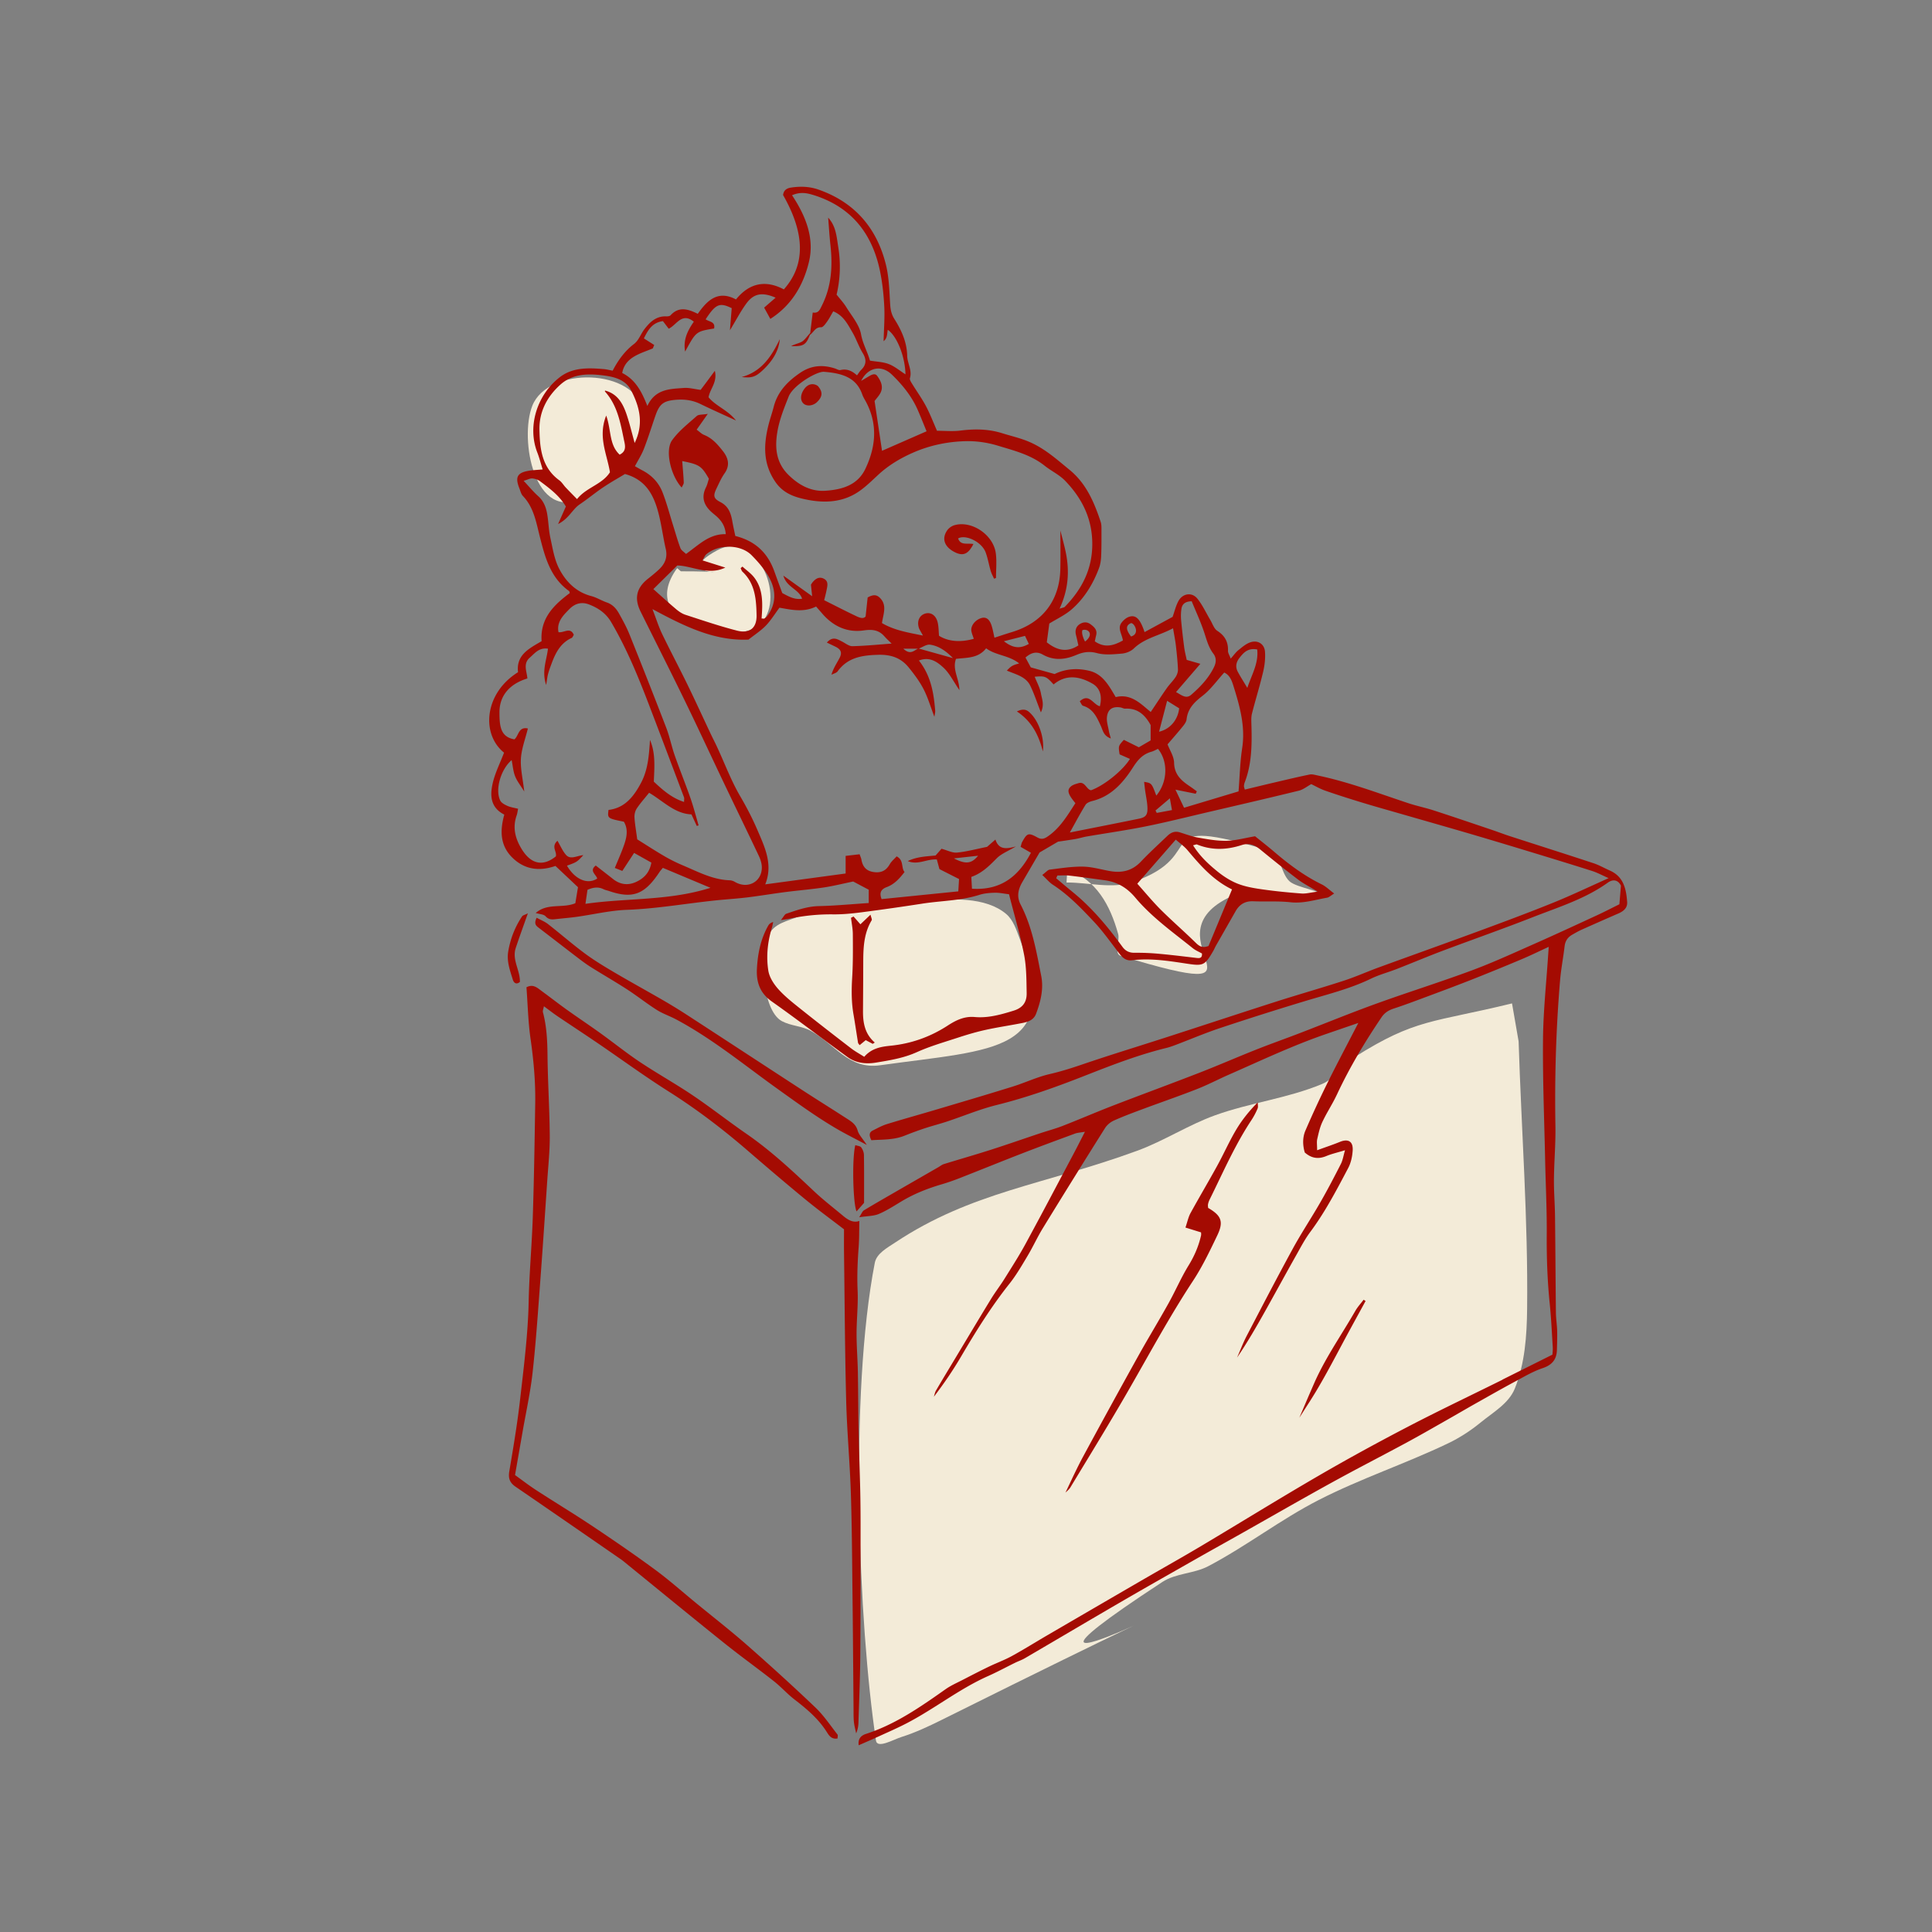 <svg xmlns="http://www.w3.org/2000/svg" viewBox="0 0 600 600"><rect x="0" y="0" width="600" height="600" fill="#808080" stroke="none"/><g fill="none" fill-rule="evenodd"><path fill="#F3EBD8" d="M249.717 283.884c-3.461 1.815-8.13 2.253-10.383 5.447-3.7 5.247-2.931 24.345 3.488 27.795 2.803 1.506 6.272 1.488 9.045 3.048 7.55 4.246 11.748 12.008 21.37 10.662 36.218-5.065 56.91-3.817 43.465-39.254-1.05-2.766-2-5.885-4.273-7.78-12.53-10.44-42.038.794-57.921-.385l-4.791.467zm-57.704-135.789c6.176-9.643 9.72-10.123 7.88-20.147-2.521-13.75-29.712-14.182-34.566-1.964-4.139 10.416.697 36.594 15.935 28.485m29.038 21.97c-13.247 18.193 19.395 24.653 26.194 17.044 7.63-8.54-1.675-29.141-13.744-22.586-16.576 9.004 13.26 6.484-11.303 6.53l-1.147-.987zm259.271 135.177c-24.742 6.04-29.863 4.652-48.905 16.686-3.69 2.332-6.063 6.665-10.093 8.345-10.651 4.442-22.375 5.802-33.23 9.722-8.33 3.008-15.864 7.963-24.18 11.008-28.983 10.614-51.403 12.714-75.194 28.521-2.469 1.641-5.727 3.375-6.293 6.285-7.931 40.757-5.07 111.961.361 148.358.393 2.633 5.373-.3 7.912-1.1 4.357-1.375 8.518-3.337 12.609-5.372 132.776-66.07-8.44 7.544 68.428-42.778 4.197-2.747 9.79-2.557 14.232-4.885 11.803-6.188 22.43-14.478 34.292-20.554 13.017-6.669 27.001-11.288 40.194-17.604 3.617-1.731 7.027-3.95 10.13-6.49 3.837-3.14 8.7-5.87 10.576-10.461 3.17-7.762 3.758-16.474 3.851-24.858.31-27.69-1.763-55.357-2.645-83.035l-2.045-11.788zm-138.355-37.545c6.868-.05 14.109 2.081 20.605-.149 25.034-8.594 3.258-21.234 42.306-9.787 3.665 1.074 3.523 6.961 6.33 9.55 2.283 2.104 11.393 3.213 8.398 4.028-8.86 2.41-19.328-2.972-27.52 1.174-25.452 12.882 18.54 33.593-33.254 17.972-2.2-.663-.215-4.63-.835-6.841-2.53-9.032-6.727-16.675-15.767-20.096"/><path fill="#A40B02" d="M245.651 58.258c2.881-.445 5.723-.356 8.475.6 11.292 3.926 18.192 11.95 21.012 23.383.714 2.893.945 5.915 1.12 8.935l.092 1.645c.03.548.062 1.095.096 1.64.106 1.672.367 3.098 1.284 4.553 2.208 3.504 3.921 7.209 4.008 11.51.014.703.168 1.39.353 2.076l.328 1.176c.32 1.18.555 2.379.167 3.668-.105.348.134.838.394 1.281l.256.42c.357.584.726 1.16 1.098 1.735l1.119 1.723c.741 1.15 1.465 2.31 2.107 3.515.71 1.332 1.322 2.716 1.931 4.145l.735 1.735c.249.586.502 1.178.767 1.777.43 0 .864.008 1.3.02l1.983.059c1.329.033 2.669.031 3.988-.133 4.394-.551 8.672-.525 12.941.81.492.155.985.301 1.479.444l2.22.633c1.724.497 3.443 1.031 5.132 1.789 3.25 1.458 6.007 3.508 8.676 5.677l.997.817 1.99 1.648.5.41c4.576 3.743 7.048 8.8 8.958 14.166l.341.979.331.984c.199.602.238 1.267.243 1.933l-.002.993c.007 2.604.022 5.21-.099 7.81-.057 1.23-.249 2.51-.677 3.656-1.813 4.842-4.473 9.228-8.337 12.655-1.198 1.062-2.582 1.914-3.98 2.72l-1.571.895c-.52.297-1.033.597-1.53.908l-.783 5.832c2.92 2.306 6.074 3.399 9.807.96l-.356-1.611-.181-.793-.195-.784c-.348-1.338-.07-2.566 1.027-3.332 1.054-.736 2.314-.925 3.494-.043l.282.214c1.017.792 1.836 1.675 1.45 3.187-.06.236-.114.473-.168.719l-.25 1.176c3.093 2.157 5.85 1.33 8.72-.265a6.817 6.817 0 00-.228-1.02l-.124-.396-.26-.779a17.412 17.412 0 01-.061-.191l-.113-.38c-.259-.948-.32-1.862.38-2.778.571-.751 1.406-1.49 2.274-1.79 1.834-.634 3.088.255 4.274 3.127l.197.497c.066.172.131.35.197.535l.196.572 8.71-4.732c.121-.34.234-.68.343-1.02l.322-1.014c.321-1.008.658-1.99 1.148-2.887 1.31-2.393 4.19-2.83 5.88-.737.939 1.162 1.698 2.469 2.43 3.798l.94 1.71c.212.38.426.755.647 1.126.138.23.266.476.391.728l.374.76c.377.755.785 1.467 1.396 1.863 2.357 1.529 3.425 3.452 3.328 6.212-.01.31.086.624.23.977l.16.367.179.4c.092.21.186.436.275.682.188-.211.363-.416.53-.615l.478-.573c.46-.553.88-1.037 1.372-1.435l.868-.703c.88-.702 1.803-1.37 2.815-1.724 2.316-.81 4.405.478 4.583 2.909.151 2.06-.095 4.219-.57 6.238a152.894 152.894 0 01-1.45 5.56l-1.029 3.693c-.34 1.232-.674 2.465-.99 3.703-.21.829-.221 1.72-.2 2.603l.053 1.977.023 1.224c.078 5.301-.187 10.559-2.149 15.624a3.732 3.732 0 00-.218 1.094c-.005.069.002.14.019.22l.044.18.145.521.045.178 5.911-1.426c.986-.236 1.973-.47 2.961-.701l4.494-1.052c2.248-.522 4.5-1.03 6.76-1.495.55-.114 1.155-.011 1.753.12l.508.114.25.055c6.43 1.344 12.657 3.35 18.856 5.453l3.983 1.36c1.77.605 3.54 1.208 5.315 1.796 2.594.859 5.293 1.403 7.893 2.247 3.618 1.174 7.224 2.38 10.828 3.594l7.206 2.433c1.887.637 3.746 1.359 5.64 1.973 8.637 2.799 17.292 5.54 25.914 8.384.88.29 1.73.673 2.573 1.078l1.262.614c.21.103.42.204.632.303l.637.29c3.409 1.505 4.61 4.243 5.106 7.338l.078.533.067.54.055.545.047.55c.008.09.015.183.021.275.13 1.815-1.09 2.807-2.598 3.497l-.183.082a1191.62 1191.62 0 00-11.283 4.978c-1.019.458-1.995 1.02-2.969 1.574-1.383.786-2.19 1.925-2.385 3.57-.107.898-.23 1.793-.36 2.688l-.398 2.683c-.265 1.788-.513 3.578-.664 5.377-1.26 15.022-1.695 30.073-1.436 45.152.042 2.432-.034 4.866-.135 7.301l-.16 3.653a164.925 164.925 0 00-.164 5.48 98.7 98.7 0 00.101 4.958l.14 3.306c.045 1.102.08 2.204.094 3.307.12 9.973.158 19.947.277 29.919.021 1.867.333 3.73.384 5.599.033 1.194.019 2.39-.01 3.586l-.064 2.392c-.077 2.88-1.41 4.566-4.161 5.564l-.27.095c-2.02.678-3.946 1.656-5.847 2.682l-1.896 1.03-.63.342c-2.5 1.341-4.98 2.72-7.454 4.109l-4.943 2.786c-2.927 1.649-5.82 3.355-8.744 5.01l-5.063 2.881a406.761 406.761 0 01-7.63 4.252 909.457 909.457 0 01-6.684 3.566l-6.697 3.54a676.08 676.08 0 00-10.003 5.385c-4.742 2.614-9.46 5.272-14.17 7.941l-9.42 5.345c-1.57.89-3.14 1.78-4.713 2.666-4.44 2.505-8.902 4.97-13.334 7.49l-9.477 5.39c-4.738 2.698-9.47 5.404-14.184 8.143-9.99 5.805-19.932 11.698-29.909 17.527-.96.562-2.038.92-3.042 1.413-2.39 1.172-4.743 2.433-7.152 3.564l-1.21.554c-4.65 2.067-8.954 4.725-13.228 7.433l-3.205 2.031c-2.853 1.799-5.727 3.56-8.716 5.123-1.701.888-3.44 1.704-5.188 2.502l-2.625 1.19-1.31.599c-.47.216-.942.428-1.418.64l-1.448.64-2.27.992c-.262.114-.526.23-.794.349-.293-2.106.815-3.021 2.156-3.492l.144-.048c7.216-2.34 13.558-6.203 19.717-10.409l1.418-.976 1.413-.985 2.116-1.487c.95-.67 1.98-1.229 3.028-1.76l1.894-.943c.21-.105.42-.212.627-.32 2.641-1.365 5.286-2.728 7.965-4.021a55.29 55.29 0 011.779-.815l1.796-.78c1.196-.522 2.385-1.058 3.525-1.683 3.714-2.036 7.307-4.292 10.968-6.427 10.01-5.833 20.025-11.658 30.046-17.471l2.968-1.712 5.947-3.405a614.986 614.986 0 008.885-5.167c3.022-1.8 6.036-3.612 9.048-5.43l9.031-5.457c6.022-3.636 12.054-7.255 18.135-10.79 9.13-5.304 18.403-10.373 27.768-15.251 5.39-2.81 10.839-5.508 16.299-8.185l6.554-3.208c2.185-1.07 4.369-2.14 6.548-3.22.11-.054.205-.144.315-.2l15.35-7.671.018-.273.045-.538.03-.424c.02-.369.03-.774.004-1.177-.272-4.47-.482-8.948-.934-13.401-.732-7.191-.982-14.381-.926-21.611.033-4.213-.073-8.427-.202-12.64l-.158-5.057c-.05-1.685-.098-3.37-.134-5.056-.045-2.098-.096-4.196-.15-6.293l-.25-9.44c-.187-7.343-.334-14.685-.266-22.024.053-5.664.47-11.325.91-16.985l.295-3.774c.097-1.258.192-2.515.28-3.773l.288-4.18-1.516.704-2.857 1.338a116.564 116.564 0 01-4.068 1.82 743.678 743.678 0 01-15.857 6.47 619.489 619.489 0 01-9.417 3.597l-6.298 2.349c-2.145.799-4.292 1.594-6.456 2.334l-1.627.545c-1.597.52-2.852 1.276-3.837 2.734-5.173 7.65-9.9 15.545-13.817 23.924a51 51 0 01-1.67 3.21l-1.182 2.107a52.653 52.653 0 00-1.676 3.208c-.629 1.337-1.016 2.8-1.358 4.264l-.252 1.095c-.095.414-.11.846-.097 1.353l.045 1.221.014.58.002.313 1.805-.648 2.205-.785a85.29 85.29 0 002.546-.955l.494-.198c2.614-1.066 4.176-.173 3.99 2.694-.12 1.822-.525 3.779-1.368 5.376l-1.708 3.232-1.149 2.15c-2.696 5.006-5.528 9.936-8.949 14.524-1.187 1.592-2.19 3.324-3.166 5.072l-.833 1.5-.418.746c-2.75 4.873-5.43 9.785-8.15 14.676l-1.48 2.656c-2.723 4.865-5.513 9.7-8.69 14.37l.369-.853 1.085-2.57c.487-1.14.992-2.27 1.562-3.366l4.045-7.758c3.376-6.463 6.775-12.913 10.267-19.311 1.193-2.184 2.47-4.32 3.768-6.447l1.95-3.187a201.55 201.55 0 002.868-4.814c2.231-3.89 4.31-7.87 6.341-11.867.293-.577.486-1.204.67-1.903l.378-1.499c.07-.268.145-.545.23-.832a72.42 72.42 0 01-1.032.304l-1.884.534-.87.255c-.566.172-1.107.351-1.633.554l-.393.157c-2.464 1.023-4.6.727-6.687-1.11-.66-2.25-.732-4.645.223-6.852a312.382 312.382 0 016.733-14.562 454.774 454.774 0 013.08-6.1l1.27-2.462 3.953-7.606 1.37-2.645-8.93 3.064-1.385.479c-7.232 2.507-14.239 5.554-21.22 8.662l-5.233 2.334a808.812 808.812 0 01-3.494 1.547c-.827.363-1.647.741-2.465 1.125l-2.452 1.157c-1.634.77-3.275 1.522-4.954 2.18-2.382.934-4.78 1.824-7.185 2.7l-4.812 1.742c-1.604.581-3.207 1.165-4.806 1.76-3.027 1.129-6.065 2.254-9.009 3.578-1.057.475-2.113 1.365-2.729 2.343a3166.142 3166.142 0 00-19.31 31.084c-1.69 2.758-3.029 5.73-4.69 8.51l-.889 1.493-.895 1.492c-1.204 1.984-2.457 3.937-3.89 5.739-5.677 7.138-10.46 14.835-15.06 22.68-2.515 4.289-5.332 8.4-8.413 12.43l.089-.284.161-.579c.109-.385.23-.763.426-1.096 1.07-1.824 2.153-3.64 3.24-5.454l3.27-5.436 5.283-8.8c1.763-2.933 3.532-5.861 5.318-8.78 1.296-2.116 2.825-4.09 4.14-6.197l1.684-2.692c1.686-2.692 3.355-5.395 4.871-8.18a1874.13 1874.13 0 009.095-16.994l6.238-11.772.661-1.269 2.442-4.77-.593.097-1.204.174-.203.03-.376.068c-.24.048-.46.106-.672.184-5.473 2.014-10.948 4.03-16.386 6.14-6.502 2.52-12.962 5.152-19.457 7.695a70.793 70.793 0 01-4.687 1.657l-.95.289c-4.323 1.27-8.476 2.905-12.354 5.225l-2.543 1.543c-1.487.895-2.994 1.753-4.577 2.422-.91.384-1.92.535-3.085.664l-1.218.13a39.44 39.44 0 00-1.808.23c.154-.232.286-.445.402-.64l.398-.685.164-.272c.16-.249.307-.428.494-.542 1.845-1.12 3.709-2.21 5.577-3.292l3.738-2.16 3.877-2.235 3.881-2.231 6.14-3.536.228-.14.453-.295c.302-.196.608-.379.94-.481.974-.302 1.95-.599 2.926-.894l5.864-1.759a362.795 362.795 0 005.848-1.807c5.088-1.628 10.13-3.4 15.2-5.092 2.357-.787 4.775-1.42 7.09-2.322 5.221-2.035 10.367-4.266 15.593-6.286 8.938-3.453 17.937-6.746 26.866-10.218 5.916-2.301 11.735-4.845 17.634-7.186a267.772 267.772 0 015.298-2.03l5.318-1.975c.886-.331 1.77-.665 2.653-1.004 2.002-.77 4-1.55 5.997-2.333l5.99-2.352c3.996-1.564 7.998-3.107 12.031-4.567a551.35 551.35 0 019.87-3.448l6.6-2.24c4.4-1.496 8.794-3.01 13.15-4.625 4.743-1.76 9.392-3.787 14.025-5.845l3.473-1.546 1.737-.77c6.602-2.918 13.15-5.958 19.703-8.984 2.362-1.091 4.672-2.295 6.933-3.41l.484-5.768c-.93-1.913-2.52-1.986-3.918-1.057l-.139.096c-4.582 3.294-9.656 5.512-14.824 7.513l-1.479.567-3.829 1.441-1.603.608-1.598.619c-4.633 1.819-9.302 3.549-13.977 5.264l-7.014 2.569a888.521 888.521 0 00-7.003 2.6c-1.907.72-3.804 1.47-5.697 2.23l-5.675 2.285-2.845 1.127c-.8.312-1.613.597-2.428.877l-1.63.557c-1.356.47-2.699.964-3.982 1.586-4.36 2.113-8.929 3.571-13.534 4.926l-4.94 1.438c-.659.193-1.317.388-1.974.587a980.252 980.252 0 00-26.339 8.358c-2.61.87-5.179 1.858-7.742 2.865l-3.075 1.213c-1.026.403-2.052.803-3.082 1.194-.93.352-1.873.688-2.838.924-7.345 1.798-14.42 4.383-21.448 7.111l-2.633 1.029-1.316.517c-8.926 3.51-17.927 6.734-27.267 9.054-2.845.706-5.63 1.652-8.404 2.643l-3.565 1.284c-1.19.426-2.38.845-3.577 1.242-2.243.742-4.54 1.317-6.783 2.06a109.078 109.078 0 00-6.3 2.308c-2.131.854-4.306 1.096-6.443 1.216l-.984.049-1.462.063c-.484.023-.964.049-1.44.085-.783-1.542-.68-2.46.424-3.013l1.448-.735c.97-.487 1.952-.948 2.975-1.264 1.994-.617 3.996-1.21 6-1.793l6.018-1.743c1.003-.291 2.005-.585 3.005-.882l9.585-2.849a1275.25 1275.25 0 0014.353-4.353 67.59 67.59 0 003.565-1.242l1.77-.666c2.064-.775 4.132-1.522 6.262-2.013 3.028-.699 5.945-1.588 8.871-2.568l1.098-.371c4.413-1.508 8.852-2.941 13.297-4.356l6.67-2.115c2.224-.706 4.446-1.414 6.665-2.131l6.737-2.189 13.47-4.396c4.49-1.464 8.982-2.921 13.48-4.36 6.99-2.236 14.052-4.236 21.03-6.506 1.828-.595 3.624-1.29 5.414-2.003l2.686-1.07c.896-.354 1.795-.702 2.7-1.032 2.104-.769 4.21-1.533 6.317-2.296l12.642-4.568c4.214-1.524 8.425-3.054 12.63-4.604 7.586-2.798 15.168-5.62 22.662-8.654 2.81-1.137 5.582-2.362 8.415-3.643l6.198-2.817c.848-.384 1.706-.77 2.577-1.16a57.18 57.18 0 01-.962-.434l-1.747-.817c-.831-.383-1.614-.72-2.422-.977-6.519-2.075-13.064-4.07-19.608-6.06a1907.067 1907.067 0 00-18.23-5.467c-7.285-2.133-14.587-4.205-21.88-6.308l-4.74-1.358a423.024 423.024 0 01-7.094-2.083c-3.806-1.162-7.603-2.365-11.36-3.676-.887-.31-1.738-.718-2.53-1.12l-.921-.473a33.114 33.114 0 00-.855-.427c-.32.173-.635.367-.95.564l-.628.395c-.733.456-1.475.88-2.273 1.075a1618.118 1618.118 0 01-16.985 4.05l-11.338 2.642-2.408.566-4.814 1.146c-4.012.952-8.028 1.887-12.069 2.7-3.043.611-6.104 1.134-9.17 1.636l-4.6.745c-1.533.248-3.065.5-4.596.762-1.096.188-2.16.549-3.256.74-.9.157-1.803.296-2.724.432l-2.83.416-5.728 3.356-5.325 9.139c-1.27 2.18-1.828 4.375-.688 6.791l.128.26c2.514 4.84 3.904 10.017 5.02 15.268l.311 1.502.152.752.91 4.639c.794 4.032-.175 7.93-1.59 11.715-.597 1.594-1.835 2.261-3.227 2.65l-.401.103-.408.092-.41.084a184.71 184.71 0 01-3.252.6l-3.256.576c-1.627.292-3.25.598-4.863.956-2.543.563-5.055 1.293-7.539 2.085l-2.128.689-3.202 1.026c-2.49.803-4.967 1.64-7.363 2.655l-1.022.446c-3.426 1.542-6.98 2.27-10.582 2.883l-1.353.226-.678.112c-3.193.525-6.269.187-8.923-1.747a856.602 856.602 0 01-5.861-4.312l-5.842-4.337c-3.895-2.89-7.8-5.766-11.76-8.564-3.716-2.625-4.874-5.992-4.63-10.283.265-4.674 1.168-9.138 3.487-13.246.28-.5.701-.92 1.566-1.156-.142.624-.247 1.26-.433 1.872-1.318 4.34-1.782 8.828-1.08 13.248.327 2.055 1.703 4.166 3.141 5.768 1.716 1.91 3.726 3.571 5.75 5.192l1.215.97c5.143 4.107 10.347 8.14 15.565 12.152.716.55 1.481 1.034 2.278 1.522l1.214.743c.206.127.412.257.62.39 2.015-2.318 4.459-2.98 7.02-3.311l.593-.071.596-.063c6.194-.624 11.905-2.599 17.172-5.908l.562-.36c2.412-1.567 4.952-2.835 7.997-2.672l.368.027c3.629.328 7.08-.476 10.531-1.499l1.035-.312.518-.16c2.923-.903 4.103-2.75 4.052-5.451l-.054-3.19c-.06-2.931-.188-5.866-.742-8.706-.691-3.544-1.581-7.049-2.527-10.62l-1.08-4.05c-.362-1.362-.725-2.74-1.08-4.137-.346-.04-.684-.087-1.018-.135l-.988-.145c-.814-.116-1.605-.207-2.393-.188-1.61.039-3.282.174-4.804.656-2.931.929-5.93 1.38-8.946 1.72l-1.509.161-2.372.242c-1.617.166-3.233.345-4.838.594a755.919 755.919 0 01-18.829 2.686c-2.96.382-5.96.69-8.938.653a61.247 61.247 0 00-12.818 1.2l-1.07.22-.347.061-1.968.289c.106-.129.203-.253.293-.373l.251-.343.318-.452.184-.255c.208-.273.391-.46.613-.536l1.644-.562c2.739-.924 5.494-1.748 8.49-1.814 3.041-.068 6.081-.273 9.18-.502l3.123-.232a508.45 508.45 0 011.58-.114l1.596-.11v-4.128l-4.824-2.553-.776.162-1.501.324-2.148.47c-1.632.353-3.185.67-4.75.904-1.684.25-3.375.451-5.067.64l-3.387.37c-1.129.125-2.257.255-3.383.4-3.949.51-7.878 1.175-11.829 1.66-1.233.152-2.47.273-3.708.384l-3.716.32c-.62.055-1.238.112-1.857.174-2.765.277-5.521.62-8.276.974l-4.96.638c-4.962.628-9.933 1.19-14.954 1.376-2.771.103-5.53.507-8.288.97l-3.103.536c-1.378.238-2.758.469-4.139.662-.887.124-1.777.225-2.668.318l-2.674.272-1.336.147c-1.137.133-2.06.127-3.003-.893-.326-.355-.854-.524-1.448-.657l-.925-.192a8.633 8.633 0 01-.699-.176c1.71-1.513 3.658-1.905 5.654-2.07l.6-.043.992-.056c1.73-.092 3.458-.191 5.056-.87l.826-4.976-6.999-6.601c-4.613 1.608-9.254 1.365-13.233-2.43-4.009-3.821-4.032-8.52-2.655-13.51-3.653-1.847-4.318-4.82-3.927-7.94l.065-.457.078-.46.09-.459.102-.46c.426-1.834 1.111-3.609 1.851-5.394l.844-2.017c.282-.676.56-1.358.825-2.048-7.228-5.821-6.084-18.524 4.342-24.99-.415-3.46 1.136-5.517 3.314-7.145l.391-.283.2-.139.407-.272.416-.266.424-.26.429-.258 1.74-1.018c-.383-5.34 1.984-9.056 5.367-12.178l.49-.442.25-.218.509-.431.52-.425.53-.419c.089-.07.178-.139.268-.207l.542-.412.274-.204-.027-.092-.046-.206c-.032-.139-.074-.271-.165-.336-4.327-3.096-6.358-7.45-7.777-12.1l-.237-.8a66.718 66.718 0 01-.115-.402l-.223-.806-.322-1.216-.312-1.219-.211-.84-.631-2.599a85.506 85.506 0 00-.108-.43l-.223-.858c-.805-2.991-1.876-5.856-4.166-8.25-.337-.354-.545-.839-.726-1.343l-.266-.757a8.618 8.618 0 00-.093-.245c-1.433-3.576-.648-4.957 3.183-5.528.36-.054.72-.095 1.093-.131l.765-.066 1.702-.131.475-.04-.198-.65-.539-1.828a39.482 39.482 0 00-.711-2.226l-.2-.532c-3.22-8.236-.019-18.035 7-23.432 3.354-2.58 7.32-2.873 11.327-2.663l.776.046.776.056.775.063c.428.036.852.111 1.299.202l1.056.22c.124.025.25.05.38.074 1.7-3.233 3.734-6.095 6.682-8.334.701-.533 1.214-1.302 1.693-2.123l.712-1.246c.242-.412.494-.815.776-1.183l.166-.214.336-.42c.113-.139.228-.275.345-.408l.355-.393c1.382-1.473 3.017-2.55 5.28-2.552l.298.006c.453.018 1.084-.05 1.347-.34 1.995-2.19 4.154-2.172 6.49-1.315l.427.165.214.088.433.19.437.203.44.215.44-.612.297-.4.3-.39.306-.383.31-.37.315-.36c2.49-2.761 5.488-4.305 9.9-1.948 4.218-5.204 9.292-6.09 14.865-3.12 5.855-6.56 7.49-15.793-.237-29.304.18-1.431 1.037-2.094 2.46-2.313zm-82.153 248.35c1.492-.8 2.584-.362 3.575.313l.268.19.527.395.13.1 1.831 1.353 3.1 2.33c1.034.775 2.072 1.546 3.123 2.298 3.428 2.451 6.94 4.784 10.362 7.244 4.142 2.978 8.124 6.189 12.364 9.016 5.365 3.577 11.02 6.718 16.365 10.324 4.96 3.344 9.7 7.01 14.578 10.478l2.1 1.472c6.237 4.306 11.864 9.305 17.38 14.445l1.835 1.718 1.831 1.724c1.557 1.467 3.197 2.845 4.854 4.206l2.987 2.444 1.162.965.347.28c1.394 1.094 2.876 1.896 4.661 1.275l-.02 1.058-.039 3.102a68.276 68.276 0 01-.158 4.03c-.333 4.469-.52 8.915-.32 13.412.197 4.458-.323 8.945-.326 13.418-.001 1.707.06 3.413.135 5.12l.157 3.413c.05 1.138.093 2.276.114 3.414l.067 4.584.083 9.169c.017 1.528.039 3.056.07 4.584l.114 4.668.283 9.335c.046 1.556.087 3.112.121 4.668.074 3.382.096 6.763.1 10.146l-.006 17.952c-.005 7.708-.023 15.415-.088 23.123-.032 3.907-.141 7.815-.269 11.721l-.197 5.86-.095 2.93c-.034 1.118-.2 2.23-.72 3.421l-.126-.586-.265-1.171a15.606 15.606 0 01-.302-1.766c-.092-.907-.107-1.823-.11-2.739l-.005-1.373-.194-22.693c-.035-3.782-.072-7.564-.117-11.346l-.044-4.106-.085-8.212c-.075-6.843-.174-13.687-.393-20.526-.307-9.591-1.207-19.162-1.454-28.754-.247-9.584-.37-19.171-.475-28.76l-.126-11.504c-.022-1.918-.046-3.835-.07-5.753a233.782 233.782 0 01-.015-3.679l.01-3.565-1.482-1.134-4.503-3.417a207.402 207.402 0 01-5.979-4.699c-6.056-4.979-12.022-10.072-17.958-15.194-7.738-6.677-15.82-12.85-24.479-18.323-4.125-2.607-8.153-5.37-12.163-8.16l-4.007-2.796a646.166 646.166 0 00-6.029-4.166l-3.085-2.082-6.196-4.13a636.57 636.57 0 01-3.092-2.074 48.055 48.055 0 01-1.591-1.131l-2.157-1.608-.48-.354c-.026.15-.056.292-.088.426l-.14.558c-.084.342-.136.63-.068.885 1.163 4.374 1.37 8.815 1.418 13.325.033 3.125.13 6.25.242 9.373l.23 6.249c.11 3.124.203 6.248.23 9.373.025 2.93-.168 5.861-.392 8.792l-.196 2.512c-.064.838-.127 1.675-.184 2.512l-.887 13.125a2900.42 2900.42 0 01-1.398 19.684l-.673 9.064c-.458 6.042-.955 12.08-1.632 18.099-.396 3.53-1.015 7.036-1.669 10.538l-.846 4.502c-.186 1-.368 2.001-.543 3.003l-2.37 13.565.603.436 2.55 1.87a77.437 77.437 0 003.441 2.394 473.376 473.376 0 005.03 3.214l5.05 3.183a357.687 357.687 0 017.516 4.859c6.523 4.357 13.001 8.797 19.318 13.446 2.643 1.945 5.175 4.038 7.693 6.152l2.516 2.116c.84.704 1.68 1.406 2.527 2.1a615.85 615.85 0 003.544 2.88l3.553 2.87c2.957 2.396 5.898 4.81 8.755 7.32 7.183 6.308 14.262 12.743 21.18 19.341 1.666 1.589 3.1 3.424 4.505 5.286l.934 1.243c.468.621.937 1.24 1.415 1.848.126.159.11.429.078.709l-.033.28c-.01.092-.018.181-.018.264-1.526.258-2.313-.496-2.916-1.359l-.168-.249-.317-.497c-2.257-3.543-5.269-6.287-8.494-8.853l-.973-.765a152.67 152.67 0 00-.49-.38c-.848-.654-1.648-1.37-2.435-2.103l-1.568-1.475c-.786-.735-1.582-1.457-2.424-2.12a303.38 303.38 0 00-4.392-3.388l-4.427-3.344a295.848 295.848 0 01-6.58-5.091c-10.005-8.016-19.91-16.157-29.859-24.244l-.924-.761c-.463-.38-.931-.753-1.423-1.091-10.859-7.505-21.717-15.01-32.606-22.471-1.758-1.205-2.312-2.567-1.943-4.747l.756-4.492c.998-5.993 1.94-11.999 2.622-18.031l.202-1.768.61-5.309c.805-7.081 1.544-14.177 1.778-21.275l.047-1.775c.081-3.934.287-7.857.516-11.777l.35-5.877c.17-2.939.325-5.878.422-8.82.278-8.37.444-16.742.586-25.115l.166-10.048c.112-6.742-.499-13.429-1.456-20.115-.438-3.062-.66-6.157-.847-9.267l-.237-4.008c-.055-.892-.114-1.785-.18-2.678zm227.095 35.743c0 .143.01.29.022.438l.038.445c.027.368.03.726-.099 1.03a22.088 22.088 0 01-1.924 3.62c-3.29 4.972-5.99 10.256-8.584 15.594l-2.761 5.73c-.553 1.145-1.11 2.289-1.674 3.428a5.42 5.42 0 00-.455 1.412c-.064.354.023.736.041 1.081 4.098 2.376 4.884 4.261 2.853 8.505l-.925 1.932c-2.012 4.186-4.096 8.366-6.634 12.225-4.917 7.474-9.372 15.212-13.777 22.977l-3.602 6.356a871.768 871.768 0 01-3.63 6.34c-3.47 5.992-7.042 11.925-10.633 17.847l-4.312 7.105-2.152 3.554a3.714 3.714 0 01-.442.556l-.223.23-.224.22-.568.526-.031.03 2.429-5.13.644-1.332.7-1.429.44-.878.422-.83.398-.761.187-.35a3003.93 3003.93 0 0117.428-31.797 324.741 324.741 0 013.082-5.406l3.135-5.377a340.07 340.07 0 003.086-5.404 100.81 100.81 0 001.88-3.573l1.209-2.407c1.009-2.004 2.038-3.995 3.21-5.902 1.795-2.924 3.096-5.948 3.847-9.252.038-.167.04-.343.034-.51l-.02-.32a2.669 2.669 0 01-.004-.143l-4.85-1.507c.11-.323.21-.636.303-.939l.392-1.299c.252-.824.506-1.567.877-2.246 2.692-4.916 5.564-9.734 8.261-14.646a119.44 119.44 0 001.954-3.747l1.267-2.518c.85-1.675 1.719-3.339 2.676-4.95 1.811-3.049 4.055-5.84 6.71-8.528zm32.895 61.288l.604.408c-1.687 3.087-3.376 6.172-5.059 9.262a567.6 567.6 0 00-2.013 3.738l-2 3.746c-2.003 3.745-4.029 7.476-6.204 11.117l-.367.609-.628 1.02-.98 1.567-3.323 5.19 2.869-6.719 1.719-3.952.09-.204c1.92-4.328 4.285-8.406 6.736-12.435l1.343-2.194 1.347-2.192a232.05 232.05 0 003.302-5.516c.71-1.232 1.702-2.301 2.564-3.445zm-157.86-48.005c.106.037.219.069.334.098l.525.125c.403.098.774.215.965.469.492.652.84 1.58.852 2.397.03 2.032.042 4.064.045 6.07l-.002 4.46-.006 4.308-2.329 2.649c-.206-.439-.386-1.285-.536-2.398l-.078-.633-.037-.335-.07-.703-.063-.743-.056-.779-.05-.808-.042-.834-.036-.854-.028-.87-.029-1.32-.01-.885v-.882l.006-.874c.001-.145.003-.29.006-.433l.018-.853.013-.42.031-.82.04-.792.049-.76.058-.721.067-.679c.095-.873.215-1.618.362-2.18zm-98.963-70.617c.283.154.564.298.841.436l.818.407c.668.336 1.3.677 1.856 1.112.958.748 1.906 1.51 2.849 2.276l2.824 2.307c1.883 1.538 3.774 3.064 5.724 4.511 2.884 2.141 5.98 4.015 9.08 5.841 5.14 3.029 10.377 5.893 15.54 8.886a175.16 175.16 0 017.63 4.705c11.984 7.795 23.942 15.632 35.927 23.428l3.215 2.07 6.456 4.1 4.013 2.58.393.26c1.035.704 1.967 1.512 2.435 2.887l.082.265c.192.679.578 1.302 1.08 2.005l.35.481.58.786c.27.37.553.77.843 1.211l-1.317-.697-3.621-1.896-1.12-.593-1.09-.587-1.065-.588c-.351-.198-.7-.397-1.047-.599-5.08-2.96-9.884-6.316-14.665-9.729l-3.585-2.565a341.279 341.279 0 01-3.331-2.414l-2.21-1.629-5.512-4.09c-6.624-4.896-13.33-9.68-20.628-13.58a31.948 31.948 0 00-2.024-.973l-1.37-.612c-.909-.413-1.803-.848-2.64-1.377-3.139-1.987-6.058-4.321-9.176-6.344-3.647-2.366-7.423-4.531-11.11-6.834-1.368-.853-2.675-1.811-3.958-2.789-2.756-2.102-5.498-4.222-8.244-6.337l-4.454-3.421-.155-.13-.145-.135c-.511-.51-.77-1.197-.069-2.635zm103.679-.949c.03.129.061.25.094.364l.098.324.13.41c.086.284.127.49.047.623-2.167 3.593-2.549 7.518-2.614 11.513l-.01.923-.019 5.882-.06 9.914c-.018 3.53.543 6.878 3.384 9.5l.273.244-.636.41-2.176-1.15-1.894 1.554a4.306 4.306 0 00-.172-.233l-.148-.188c-.087-.114-.15-.21-.166-.315-.483-2.937-.904-5.883-1.413-8.814-.663-3.817-.641-7.629-.406-11.49.211-3.477.231-6.966.215-10.453l-.018-2.989c-.006-.843-.097-1.686-.212-2.528l-.27-1.896c-.03-.21-.057-.421-.081-.632l.78-.418 2.136 2.43 3.138-2.985zm-106.405-.429l-.883 2.494-1.379 3.877-.52 1.487-.255.736-.497 1.464c-.082.243-.163.487-.243.73-.645 1.957-.202 3.792.335 5.627l.305 1.033c.37 1.264.695 2.539.655 3.863-1.059.882-1.821.36-2.166-.616l-.501-1.596-.226-.74c-.628-2.102-1.11-4.236-.736-6.478.66-3.945 2.087-7.62 4.32-10.952.085-.128.224-.22.427-.316l.223-.1.418-.178.337-.15c.12-.055.25-.116.386-.185zm198.635-24.082c1.046-1.001 2.262-1.53 3.748-1.086l.631.194 1.89.612c1.05.336 2.105.648 3.182.837l1.35.236c2.482.428 4.995.811 7.483.766 1.5-.029 2.997-.27 4.568-.572l2.422-.482a71.022 71.022 0 011.925-.354l.54.435 2.33 1.864c.811.65 1.645 1.326 2.472 2.02l.619.525c4.554 3.894 9.317 7.456 14.737 10.098.688.335 1.313.801 1.984 1.338l.895.726c.312.251.64.512.995.776-.15.09-.29.18-.42.266l-.369.25-.477.33c-.343.232-.631.398-.94.452-.512.088-1.022.188-1.532.291l-2.542.533c-2.205.451-4.424.817-6.75.643l-.538-.05c-1.91-.212-3.838-.25-5.771-.253l-2.9.002a77.016 77.016 0 01-2.898-.053c-2.543-.102-4.286.972-5.502 3.115l-6.098 10.699-.218.412-.41.84c-.07.139-.142.276-.22.41l-.414.7-.258.426-.245.393-.234.362a15.14 15.14 0 01-.226.332l-.22.303c-.979 1.298-1.828 1.74-3.385 1.725l-.359-.01-.383-.025-.411-.037a22.27 22.27 0 01-.217-.024l-.696-.087-1.046-.15-2.122-.32-1.415-.206c-4.482-.638-8.976-1.1-13.524-.54-1.761.215-2.797-.613-3.762-1.795l-.261-.33-.642-.839-1.91-2.53c-1.7-2.251-3.423-4.482-5.344-6.522l-1.118-1.184c-3.55-3.743-7.21-7.403-11.588-10.251-.504-.329-.959-.734-1.434-1.199l-1.274-1.277a30.71 30.71 0 00-.588-.568c.144-.107.279-.212.405-.314l.356-.295.597-.51c.357-.299.647-.5.957-.538l1.72-.221c2.87-.375 5.752-.755 8.622-.706 1.734.03 3.463.364 5.191.73l1.297.277c.649.137 1.297.27 1.947.382 3.66.634 6.835-.092 9.51-2.914 1.656-1.746 3.392-3.416 5.14-5.074l2.1-1.988c.35-.331.7-.663 1.048-.996zm-30.53 12.363c-.69-.08-1.388-.077-2.089-.058l-1.05.03c-.176.003-.35.006-.525.006l-.368.849 2.728 2.306.857.714 1.724 1.42c.86.713 1.712 1.434 2.535 2.188 4.787 4.383 8.88 9.38 12.688 14.618.972 1.335 2.128 1.917 3.793 1.9a74.938 74.938 0 017.417.298c2.38.214 4.757.476 7.132.751l4.749.559c.08.01.16.017.238.023l.226.012c.767.017 1.276-.245 1.178-1.422l-.35-.191-1.088-.562c-.486-.257-.964-.535-1.391-.877a330.933 330.933 0 00-2.997-2.373l-2.256-1.772-1.498-1.187c-3.734-2.983-7.367-6.079-10.522-9.69l-.624-.73c-2.551-3.04-5.566-4.827-9.415-5.351l-4.435-.608a359.681 359.681 0 00-6.657-.853zm33.103-11.168l-11.948 13.688c.555.62 1.098 1.238 1.636 1.854l1.601 1.834c1.328 1.515 2.652 2.993 4.056 4.392 3.01 2.999 6.203 5.815 9.282 8.747l1.777 1.715c.987.924 1.945 1.472 3.77.803l7.294-17.571c-4.222-2.06-7.438-4.993-10.36-8.191l-.789-.879-.39-.443-.774-.893-1.15-1.35-.381-.452c-.565-.669-1.23-1.252-1.927-1.832l-.847-.698c-.284-.235-.57-.475-.85-.724zm-144.51 14.965l-14.785-6.2-.703.851-.132.166-.114.153-.265.394-.422.614c-4.266 6.086-7.87 7.48-15.018 5.036-.59-.201-1.219-.313-1.773-.585-1.58-.775-3.102-.613-4.977.195l-.629 4.349c3.335-.48 6.656-.771 9.97-1.008l2.982-.202 2.979-.195 1.985-.137c6.948-.496 13.894-1.226 20.902-3.431zm32.804-87.351c-2.958 1.45-5.846 1.275-8.629.836l-.693-.114-2.054-.362c-.276.37-.54.738-.798 1.1l-1.124 1.596c-.737 1.036-1.467 2.007-2.307 2.872-.925.952-1.983 1.775-3.098 2.61l-1.131.844c-.382.287-.766.58-1.152.885-7.984.348-15.193-2.157-22.484-5.678l-1.122-.55-1.125-.564-1.127-.577-1.13-.589-1.135-.598-1.14-.608-.57-.306.221.581.415 1.112.924 2.521c.467 1.261.916 2.404 1.448 3.508 2.537 5.265 5.284 10.429 7.846 15.683 2.45 5.023 4.77 10.11 7.155 15.164.69 1.46 1.438 2.895 2.117 4.362.47 1.016.924 2.04 1.374 3.069l1.342 3.087c1.345 3.085 2.73 6.147 4.416 9.033 2.02 3.454 3.828 6.95 5.393 10.605l.854 1.985.41.975.265.652.256.654.245.655c1.35 3.72 2.056 7.559.35 11.838l24.965-3.373v-5.472l4.342-.503.084.237.293.782c.083.228.147.432.184.642.393 2.199 1.482 3.552 3.864 3.87 2.296.308 3.814-.457 4.946-2.447.289-.508.69-.953 1.113-1.386l.513-.518c.171-.174.34-.348.501-.528 1.2.616 1.513 1.533 1.692 2.461l.129.74.07.363c.102.476.25.922.561 1.296-1.532 1.99-3.033 3.64-5.17 4.544l-.342.137c-1.596.597-2.466 1.586-1.602 3.734l23.81-2.405.235-3.824-6.093-3.09-.807-2.988c-.967-.072-1.903.079-2.827.28l-.614.14-.918.214c-1.528.341-3.05.56-4.653-.138 1.902-.936 3.932-1.272 5.917-1.48l.913-.09 1.348-.121.442-.043 1.848-2.09c.229.061.453.128.673.197l.648.213.928.318c.906.303 1.745.533 2.557.458 1.558-.144 3.102-.438 4.74-.788l2.543-.555c.66-.144 1.341-.29 2.05-.431l2.601-2.27c.747 2.263 2.098 2.791 3.852 2.64l.357-.04c.06-.008.12-.016.182-.026l.371-.063.382-.076.194-.043.396-.093.61-.155c-.46.276-.906.528-1.336.764l-1.633.881c-1.157.629-2.154 1.22-2.949 2.016l-.86.86-.577.568-.584.558c-1.669 1.565-3.48 2.967-5.889 3.805l.201 3.668c9.064.59 14.515-3.94 18.31-11.157l-3.21-1.845.115-.389.162-.587c.058-.202.112-.359.19-.501l.316-.563.196-.332.094-.153.182-.28c.713-1.05 1.275-1.294 2.345-.902l.278.11.301.138c.053.025.106.05.16.078l.342.174.566.308c1.167.647 2.015.45 3.062-.25 2.814-1.886 4.781-4.438 6.566-7.113l.531-.806 1.613-2.5-.373-.454-.336-.427c-1.698-2.206-1.85-3.303-.672-4.321.431-.372 1.009-.596 1.595-.781l.75-.226c.98-.297 1.574.136 2.093.698l.218.247.322.377c.36.413.737.78 1.244.886 4.042-1.431 9.881-6.13 12.093-9.738l-3.207-1.415-.105-.685-.054-.388-.04-.34-.02-.302c-.03-.71.127-1.12.617-1.738l.214-.26.252-.288.453-.505 4.66 2.308 3.665-2.138v-4.76c-1.683-3.094-4-5.302-7.914-5.1-.201.011-.405-.043-.61-.114l-.412-.15a2.366 2.366 0 00-.416-.113c-2.452-.383-3.96.544-4.217 3-.099.942.091 1.916.303 2.889l.158.728.075.364.067.362c.033.19.075.38.125.579l.112.416.28.995.08.299c-1.475-.51-2.075-1.414-2.486-2.363l-.13-.317-.304-.79c-.04-.103-.082-.206-.126-.306l-.067-.15-.465-1.003-.232-.483-.239-.476c-.975-1.886-2.204-3.544-4.558-4.25-.214-.063-.38-.283-.54-.552l-.32-.57a3.73 3.73 0 00-.174-.275c1.455-1.343 2.487-1.088 3.42-.433l.231.172.228.184.792.682.229.19c.422.337.86.623 1.345.742.755-3.07.121-5.641-2.35-7.05-3.937-2.245-8.118-2.976-12.022.279l-.37-.41-.338-.365c-1.3-1.377-1.975-1.749-3.535-1.727l-.409.013-.45.027-.244.019-.524.045c.114.293.236.584.36.873l.568 1.293c.436 1.001.832 2 1.011 3.035l.036.194.083.393.234 1.013c.272 1.247.433 2.623-.37 4.272a120.1 120.1 0 01-.543-1.416l-.993-2.658c-.56-1.49-1.111-2.884-1.766-4.227-.887-1.817-2.484-2.74-4.237-3.476l-.53-.216c-.089-.036-.178-.07-.268-.105l-.562-.217c-.563-.215-1.128-.43-1.678-.665l.325-.337.15-.15.278-.27c.667-.622 1.154-.89 2.154-1.203l.429-.128.493-.14c-1.475-1.18-3.121-1.792-4.761-2.326l-1.337-.428c-1.476-.48-2.907-1.003-4.16-1.94-1.668 2.131-3.808 2.69-6.027 2.953l-.556.06-.838.078-.836.075-.556.056c-.185.02-.369.042-.552.066-.605 1.66-.35 3.186.061 4.747l.172.627.266.951c.292 1.068.549 2.175.563 3.37-.329-.477-.638-.95-.933-1.414l-1.132-1.807c-.916-1.455-1.801-2.767-2.937-3.804l-.31-.279-.319-.278-.33-.274c-1.678-1.353-3.778-2.427-6.61-1.331 3.333 4.254 4.368 8.903 4.876 13.67l.092.925.082.927c.025.286-.01.577-.064.896l-.09.502c-.032.176-.064.361-.09.56a85.316 85.316 0 01-.565-1.528l-.792-2.224c-.606-1.698-1.218-3.319-2.006-4.848-1.236-2.4-2.9-4.618-4.612-6.726-2.416-2.978-5.479-4.044-9.51-3.93l-.68.024-.67.03c-4.448.24-8.326 1.142-11.203 5.062-.216.295-.576.484-.966.651l-.592.246c-.13.055-.257.113-.377.177.364-1.251.904-2.308 1.466-3.314l.633-1.118c.138-.247.275-.494.407-.744.894-1.692.443-2.72-1.31-3.558l-2.62-1.258c1.205-1.353 2.236-1.38 3.214-1.033l.265.103.132.057.263.123.261.13.521.267c.145.073.29.153.436.237l.878.525c.66.39 1.325.729 1.976.714 2.538-.06 5.072-.243 7.605-.446l3.04-.245c.507-.04 1.014-.079 1.521-.116-.61-.606-1.245-1.19-1.838-1.81l-.436-.474c-1.697-1.919-3.651-2.157-6.115-1.838l-.266.037c-5.047.724-9.283-1.188-12.65-4.955l-.87-1-1.282-1.464zm137.992 75.496c-1.764-1.452-3.526-2.16-5.83-1.413-4.626 1.498-9.274 1.68-13.877-.197a.367.367 0 00-.208-.008l-.144.035-.411.12a9.669 9.669 0 01-.134.036l-.313.078c2.078 3.345 4.72 5.804 7.489 8.06 1.902 1.55 4.058 2.949 6.324 3.848 2.4.953 5.04 1.403 7.618 1.77 4.06.579 8.15.984 12.24 1.294.518.039 1.04.006 1.61-.065l.585-.083 1.299-.211.73-.114c.255-.037.52-.074.799-.108-.32-.195-.629-.38-.928-.557l-2.456-1.434c-.997-.587-1.88-1.136-2.705-1.763-3.96-3.011-7.845-6.126-11.688-9.288zM194.085 147.206l-.561.339-2.418 1.436a83.942 83.942 0 00-3.856 2.416 63.427 63.427 0 00-2.426 1.732l-2.387 1.79a63.163 63.163 0 01-2.427 1.73c-.612.412-1.134.922-1.636 1.48l-.428.488-.866 1.02c-.966 1.121-2.072 2.263-3.764 3.107l2.415-5.435c-1.545-2.642-3.731-4.574-6.035-6.362l-.772-.592-1.164-.877c-.668-.501-1.593-.817-2.428-.892-.323-.029-.655.048-1.048.176l-.542.189-.41.144c-.218.075-.452.151-.709.226l.739.798 1.643 1.809c.72.786 1.4 1.497 2.131 2.15 1.696 1.515 2.435 3.45 2.796 5.547.14.816.239 1.64.326 2.467l.17 1.653c.118 1.101.256 2.197.491 3.273l.124.578.485 2.333c.497 2.338 1.071 4.663 2.137 6.712 2.083 4.008 5.248 7.239 9.966 8.473.742.194 1.454.495 2.161.819l1.06.494c.353.164.708.323 1.068.467l.544.205c1.786.62 2.927 1.898 3.784 3.44l.763 1.38c.885 1.615 1.738 3.253 2.421 4.953a2084.72 2084.72 0 0111.485 29.165c.473 1.23.848 2.498 1.205 3.772l.532 1.914c.269.956.55 1.908.877 2.843 1.56 4.458 3.344 8.839 4.9 13.299.553 1.587 1.027 3.202 1.488 4.821l.688 2.431c.116.405.233.81.352 1.213l-.565.173-1.658-3.591c-3.037-.12-5.5-1.5-7.904-3.146l-.685-.476-2.065-1.464-.7-.483a32.66 32.66 0 00-1.799-1.145l-.426.528-1.233 1.501c-.797.97-1.538 1.897-2.189 2.883-.497.753-.745 1.842-.69 2.754.058.97.17 1.939.309 2.956l.382 2.678.161 1.17 1.431.898 2.845 1.794a148.19 148.19 0 004.291 2.61 49.18 49.18 0 004.852 2.454l.831.36c.501.212 1.001.429 1.5.648l1.954.862.959.416c3.2 1.371 6.462 2.557 10.065 2.672.556.018 1.157.239 1.646.523 3.964 2.315 8.383-.06 8.322-4.59-.017-1.182-.426-2.437-.94-3.525-3.508-7.426-7.11-14.807-10.648-22.22-.823-1.724-1.641-3.451-2.458-5.18l-4.892-10.371a1069.403 1069.403 0 00-4.95-10.343 1355.052 1355.052 0 00-5.477-11.112l-5.531-11.086a2181.37 2181.37 0 01-2.757-5.547c-2-4.04-1.309-7.233 2.07-10.014l.234-.19c1.17-.922 2.328-1.866 3.415-2.883 1.846-1.727 2.706-3.745 2.095-6.38a76.927 76.927 0 01-.641-3.1l-.573-3.118c-.384-2.077-.8-4.143-1.4-6.156l-.184-.595c-1.481-4.638-3.99-8.676-9.87-10.29zm-11.112 40.529c-2.354-.918-4.346-.304-5.97 1.249l-.523.525-.525.54-.343.367c-1.468 1.603-2.654 3.399-2.163 5.914.518.074 1.05-.046 1.569-.186l.53-.144.246-.06.242-.049c.838-.148 1.6-.015 2.165 1.257a3.38 3.38 0 00-.156.263l-.138.257c-.112.205-.223.377-.38.449-3.367 1.54-4.914 4.482-6.128 7.686l-.12.322c-.389 1.052-.786 2.106-1.073 3.188-.056.21-.104.422-.147.644l-.083.457-.305 1.965-.057.346-.13-.413c-.725-2.47-.47-4.654-.067-6.744l.139-.693.214-1.03.137-.684c.087-.454.166-.908.228-1.363l.042-.341c-1.875-.276-3.083.466-4.145 1.396l-.3.27-.148.138-.458.434c-.204.193-.407.383-.615.565-1.333 1.165-1.356 2.529-1.142 3.903l.063.375.148.779c.09.47.173.936.203 1.389-5.473 1.665-8.53 5.244-8.664 10.158l-.005.575.007.781.012.505.02.491c.008.161.018.32.03.477l.04.464c.287 2.887 1.286 4.886 4.53 5.456.392-.314.66-.784.915-1.277l.327-.632.131-.235c.518-.887 1.216-1.584 2.812-1.227-.157.643-.33 1.279-.507 1.91l-.536 1.878c-.529 1.866-1 3.703-1.116 5.562-.108 1.734.087 3.486.357 5.374l.346 2.338c.118.806.233 1.64.331 2.512-.157-.256-.312-.501-.464-.737l-.666-1.012-.21-.318-.4-.614c-.449-.704-.831-1.37-1.107-2.077-.36-.926-.548-1.919-.715-2.939l-.166-1.027a30.31 30.31 0 00-.188-1.037c-3.395 2.887-5.207 9.219-3.533 12.574.374.749 1.406 1.283 2.248 1.657.972.43 2.07.576 3.282.888l-.06.31-.145.812c-.06.329-.123.62-.223.897-1.38 3.867-.406 7.394 1.662 10.679 2.887 4.585 6.55 5.254 10.49 2.096.14-.478.027-.961-.121-1.46l-.142-.47-.069-.25c-.213-.831-.245-1.712.838-2.68.17.29.332.58.487.866l.678 1.261c.446.818.9 1.583 1.475 2.242.808.923 1.785.882 2.847.645l.378-.091.774-.2.394-.095c.33-.074.665-.133 1.001-.16l-.526.564-.302.318-.273.278-.252.242c-.407.378-.76.632-1.23.871l-.298.143-.334.145-.379.151-.43.164-1.053.386c2.48 4.296 6.397 5.967 9.395 4.003-.085-.3-.269-.59-.476-.879l-.253-.348-.211-.298-.122-.19c-.422-.698-.558-1.437.61-2.326l3.259 2.535c.71.553 1.411 1.103 2.11 1.658 2.164 1.716 4.594 2.04 7.038.948 2.428-1.087 4.3-2.831 4.854-6.056l-5.359-3.002-3.662 5.592-2.328-.93.388-.942.79-1.878c.659-1.566 1.305-3.135 1.838-4.742.745-2.25 1.124-4.607-.21-6.796l-1.31-.269-.868-.187-.554-.13a17.24 17.24 0 01-.168-.043l-.31-.084-.277-.084a6.018 6.018 0 01-.247-.086l-.218-.087c-.715-.313-.927-.69-.932-1.36l.004-.199.014-.216.036-.36.067-.55c4.206-.496 6.82-3.014 8.895-6.313l.341-.557.167-.283.328-.576.321-.587c1.706-3.18 2.265-6.527 2.574-9.966l.082-.986.073-.99.103-1.492c1.33 3.122 1.436 6.372 1.327 9.662l-.036.941-.106 2.36.348.325.697.645c2.45 2.238 5.004 4.263 8.353 5.335l.003-.204.017-.359.018-.3c.01-.23.007-.41-.053-.57-3.687-9.781-7.367-19.565-11.11-29.325-3.303-8.61-6.822-17.12-11.52-25.098-1.62-2.75-3.958-4.34-6.828-5.46zm120.777 78.02l-7.503.825c3.655 1.89 5.48 1.673 7.503-.825zm55.866-33.19l-.333.157-.668.328c-.336.161-.677.31-1.032.41-2.542.717-4.046 2.3-5.51 4.525l-.62.951-.446.663-.457.654c-.155.216-.311.43-.47.643l-.482.632c-2.528 3.232-5.62 5.927-9.895 7.105l-.418.109c-.789.196-1.787.586-2.169 1.207-.987 1.602-1.913 3.242-2.824 4.888l-1.362 2.472c-.227.411-.455.822-.684 1.232l8.618-1.708c4.297-.851 8.581-1.704 12.86-2.581 2.098-.43 2.71-1.172 2.626-3.414-.034-.925-.158-1.847-.304-2.768l-.23-1.381c-.076-.46-.15-.921-.214-1.382l-.061-.48-.111-.982-.113-1.034.594.103.257.051.234.053c.631.157 1.007.376 1.362.922l.125.206.063.115.126.252.13.285.137.322.145.36.325.848.283.757c3.566-4.274 3.712-10.63.518-14.52zm4.346 19.01l-.647-3.646-4.462 3.78.386.75 4.723-.883zm16.234-42.708a58.88 58.88 0 00-1.346 1.54l-1.298 1.539c-1.29 1.523-2.58 2.975-4.09 4.139l-.257.199-.501.4c-2.213 1.804-3.87 3.716-4.208 6.752-.073.659-.515 1.322-.971 1.908l-.273.343a115.3 115.3 0 01-2.275 2.712l-2.385 2.764c.12.319.26.642.41.969l.62 1.324c.516 1.117.979 2.264 1.003 3.42.065 3.18 1.687 4.998 3.808 6.564l.446.321.457.316.233.157.714.496 1.406 1.025-.349.752-6.293-1.27 2.674 5.617 16.922-5.082c.066-.832.123-1.66.176-2.486l.231-3.697c.133-2.043.29-4.069.552-6.076l.17-1.202c.878-5.75-.293-11.154-1.869-16.505l-.331-1.107-.61-1.978-.146-.44c-.478-1.389-1.142-2.725-2.62-3.414zm-64.39 12.076c1.987-.955 3.015-.51 3.832.21l.192.177.278.279.091.094c2.546 2.647 4.192 7.643 3.678 11.664-1.314-5.151-3.49-9.381-8.072-12.424zm50.393-.972l-3.739-2.327-2.5 9.592c3.383-.763 5.847-3.63 6.24-7.265zm-1.897-24.858c-1.076.577-2.165 1.055-3.246 1.498l-.925.373-1.373.547c-2.421.975-4.721 2.008-6.645 3.866-.91.879-2.405 1.474-3.684 1.582l-.973.083c-2.123.18-4.315.317-6.32-.122l-.46-.112c-2.279-.614-4.128-.35-6.114.449l-.299.124c-3.36 1.432-6.744 1.82-10.097.06l-.314-.171c-2.01-1.14-3.727-.538-5.379.913l1.648 3.054 7.397 2.068c3.506-1.696 7.262-1.883 10.917-.965 2.99.75 4.829 2.906 6.436 5.425l.367.587.541.899.716 1.217c3.19-.775 5.596.427 7.7 2.01l.417.32.41.33.602.5.98.83.387.323.384.313.965-1.446 1.37-2.062 1.319-1.966c.436-.643.871-1.275 1.313-1.903.858-1.218 1.957-2.27 2.775-3.511.44-.67.745-1.591.71-2.382-.109-2.47-.364-4.936-.65-7.393-.058-.497-.129-.992-.21-1.497l-.172-1.027-.39-2.213a108.55 108.55 0 01-.103-.601zm5.791-8.385c-2.138.056-3.015.957-3.208 2.493a15.773 15.773 0 00-.08 3.35c.26 2.844.588 5.682.963 8.513.088.661.219 1.317.36 1.961l.282 1.272c.047.208.091.416.133.62l4.241 1.218-7.556 8.77.504.289.796.471.307.172c1.063.575 2.03.845 3.117-.096 2.83-2.453 5.396-5.152 7.068-8.583.683-1.4.777-2.756-.086-4.021l-.13-.18c-1.102-1.45-1.704-3.082-2.248-4.76l-.54-1.688c-.613-1.87-1.352-3.698-2.113-5.503l-.915-2.157c-.304-.716-.605-1.429-.895-2.141zm20.351 14.977c-2.186-.426-3.514.364-4.585 1.497l-.263.29-.254.3-.248.31-.243.315c-.97 1.269-1.232 2.726-.462 4.174.349.656.721 1.3 1.122 1.97l1.566 2.585.287.48c.142-.43.293-.851.448-1.266l.316-.823.798-2.007.306-.792c.844-2.241 1.475-4.47 1.212-7.033zm-101.592-1.492c-.61-.09-1.27.158-1.94.474l-.896.437a9.489 9.489 0 01-.667.295l10.601 2.962c-2.386-2.427-4.566-3.794-7.098-4.168zm-3.766 1.236h-4.553c1.394 1.332 2.36 1.185 3.2.763l.215-.115.212-.124.414-.251.204-.118c.069-.038.137-.074.205-.107l.103-.048zm34.42-1.478l-1.18-2.49-6.56 1.664c2.775 2.12 4.951 2.436 7.74.826zm17.464-.735c2.852-2.161 1.065-4.123-.807-3.548-.336.82.175 2.245.565 3.076l.13.266c.042.08.08.149.112.206zM252.511 60.542l-.5-.149c-1.837-.521-3.721-.762-6.035.244 4.298 6.477 7.013 13.39 5.245 20.716-1.695 7.02-5.242 13.385-11.989 17.686l-1.92-3.504 3.562-3.092c-4.16-1.778-6.775-1.344-9.099 1.824-.872 1.189-1.65 2.447-2.456 3.818l-1.577 2.71a132.96 132.96 0 01-1.056 1.777l.556-6.873-.415-.197-.395-.176a13.534 13.534 0 00-.19-.08l-.368-.144c-2.272-.842-3.537-.346-5.435 2.186l-.305.417-.317.451-.33.487-.346.522c.233.175.518.306.814.428l.472.191.224.096.108.05.21.109c.612.343 1.038.858.802 1.977l-1.104.183-.496.086-.46.085-.43.085-.202.044-.385.09-.182.047-.346.099-.323.107c-1.197.428-1.942 1.08-2.836 2.431l-.236.369-.122.197-.251.42-.264.456-.28.495-.665 1.21-.414.762c-.615-3.424.595-6.063 2.178-8.503l.345-.52.175-.258c-2.03-1.638-3.422-1.208-4.662-.283l-.246.191-.243.202-.24.209-.768.69c-.523.466-1.055.9-1.637 1.174l-1.804-2.361c-2.83.394-4.186 2.118-5.316 4.214l-.24.454-.352.699 3.207 2.045-.432 1.064c-.411.172-.827.336-1.243.499l-1.251.485c-1.04.41-2.067.84-3.032 1.383-1.957 1.1-3.526 2.677-3.979 5.27 3.824 1.905 5.792 5.277 7.492 9.447l.316.792c1.732-3.723 4.487-4.819 7.465-5.251l.485-.065.244-.028.489-.05.491-.044.862-.065 1.353-.094c.845-.063 1.702.044 2.622.194l1.22.208c.422.071.858.14 1.314.198l1.737-2.303 2.677-3.616c.47 1.951-.028 3.435-.649 4.814l-.557 1.2c-.327.715-.618 1.431-.748 2.203.936 1.143 2.123 2.016 3.376 2.882l1.141.786c1.404.975 2.822 2.04 4.008 3.547l-2.544-1.168-2.417-1.104-2.32-1.066-1.506-.704c-.748-.353-1.487-.706-2.224-1.066-2.439-1.192-4.956-1.541-7.627-1.321-3.701.304-4.995 1.154-6.244 4.528l-.183.512c-.167.485-.333.971-.497 1.458l-.978 2.923c-.653 1.948-1.318 3.89-2.06 5.804-.395 1.02-.908 1.993-1.455 2.98l-.668 1.192c-.225.403-.45.81-.669 1.228l1.61.912.38.209.378.202c2.881 1.504 5.03 3.788 6.19 6.749.728 1.858 1.332 3.764 1.909 5.681l.686 2.303.346 1.15.67 2.165.62 2.038c.417 1.358.848 2.71 1.346 4.038.13.345.405.636.727.921l.678.575c.113.099.225.2.331.307.335-.237.664-.479.99-.723l1.357-1.036.865-.661.577-.432.58-.42c2.332-1.655 4.789-2.952 7.97-2.873-.156-2.236-1.082-3.798-2.443-5.144a13.951 13.951 0 00-.832-.75l-.863-.72c-2.545-2.17-3.618-4.685-2.003-7.932.27-.544.45-1.133.61-1.697l.19-.658c.032-.106.064-.21.097-.311l-.4-.692-.252-.42-.241-.388-.235-.36-.23-.33-.228-.307c-.874-1.124-1.762-1.714-3.312-2.198l-.42-.124-.452-.12-.488-.12-.525-.12-.865-.184-.63-.127.09 1.133.181 2.229c.087 1.104.163 2.197.21 3.29.011.265-.109.535-.262.827l-.194.36a5.21 5.21 0 00-.187.387c-3.395-3.663-5.264-11.517-2.98-14.695 1.288-1.797 2.914-3.36 4.607-4.862l1.022-.895 1.535-1.334.505-.446c.27-.241.672-.335 1.195-.398l.415-.042.707-.065.527-.06c.182-.023.372-.051.57-.085l-3.456 4.903c.18.13.348.26.509.389l.687.554c.367.287.72.533 1.108.687 2.196.871 3.77 2.473 5.18 4.198l.465.58.23.29c1.571 2.009 2.22 4.23.644 6.641l-.155.227c-.665.94-1.202 1.975-1.71 3.025l-.752 1.577c-1.106 2.289-1.045 3.185 1.128 4.299 2.335 1.197 3.142 3.086 3.605 5.283l.101.512.047.26c.137.775.293 1.547.452 2.3l.465 2.193c6.336 1.583 10.126 5.372 12.144 11.062l.802 2.221 1.64 4.454.993.524.499.255c1.418.71 2.893 1.262 4.668.97-.41-1.217-1.252-2.008-2.184-2.759l-.948-.752c-1.112-.895-2.189-1.91-2.687-3.658l8.941 6.399-.382-3.588.335-.515a2.82 2.82 0 01.111-.15c.926-1.17 2.095-1.945 3.554-1.194 1.132.582 1.204 1.519 1.057 2.493l-.05.293-.058.294-.12.58c-.082.419-.177.834-.275 1.243l-.439 1.772 5.142 2.59c1.322.664 2.617 1.307 3.914 1.93l1.113.53.287.126.292.116c.781.29 1.58.397 2.114-.232l.636-5.903c1.534-.868 2.666-.986 3.743.052 1.539 1.483 1.558 3.143 1.268 4.885l-.081.456-.328 1.62-.085.468c-.027.156-.052.313-.074.47 2.894 1.692 5.96 2.489 9.296 3.185l3.428.693-.252-.47-.62-1.094c-.198-.359-.345-.66-.435-.977-.569-2.013.247-3.717 1.94-4.268 1.668-.544 3.295.37 3.887 2.5.214.776.295 1.589.349 2.409l.059.985c.02.329.042.657.074.982 2.843 1.775 6.577 2.126 10.79.937l-.114-.346-.244-.688c-.161-.46-.31-.922-.388-1.395-.266-1.641 1.256-3.511 3.17-4.032 1.421-.386 2.475.37 3.12 2.4.212.664.368 1.344.52 2.055l.234 1.093c.04.186.083.375.127.567l.937-.304 1.824-.596c.6-.196 1.195-.387 1.788-.573l.89-.274c9.431-2.851 14.77-9.722 15.013-19.485.037-1.471.048-2.943.047-4.448l-.005-1.823-.021-3.792-.005-1.992.16.634.758 2.935.276 1.096c.177.722.341 1.428.487 2.139 1.193 5.827.818 11.555-1.933 17.473l.369-.12.162-.05.622-.176.173-.055a.739.739 0 00.29-.166c5.42-5.533 8.66-11.898 8.543-19.927-.11-7.73-3.31-13.938-8.47-19.27-.894-.923-1.962-1.672-3.062-2.394l-1.42-.924c-.472-.31-.938-.628-1.388-.963l-.444-.341c-2.825-2.253-6.054-3.58-9.371-4.662l-1.05-.334-1.055-.323-1.583-.472c-.527-.157-1.054-.314-1.579-.473-3.165-.962-6.619-1.451-9.923-1.368-5.74.143-11.36 1.336-16.66 3.718-3.764 1.69-7.259 3.786-10.32 6.589l-.545.503-1.63 1.52c-1.275 1.179-2.575 2.326-3.992 3.295-4.936 3.378-10.539 3.668-16.182 2.528a44.08 44.08 0 01-.682-.143l-.675-.155c-3.246-.779-6.229-2.054-8.402-5.236-3.919-5.737-3.646-11.682-2.06-17.9.369-1.443.847-2.86 1.259-4.293l.294-1.078c1.218-4.768 4.365-7.972 8.305-10.63 3.373-2.276 6.915-2.52 10.674-1.316.108.034.218.077.328.122l.334.143c.39.167.776.315 1.108.238 2-.467 3.6.262 5.12 1.653l.18-.248.47-.67c.194-.274.379-.515.595-.723 1.718-1.65 1.761-3.296.508-5.332-.547-.891-.995-1.843-1.429-2.804l-.65-1.442a24.012 24.012 0 00-1.07-2.106l-.764-1.321-.311-.528c-1.157-1.927-2.505-3.744-4.904-4.705l-.33.569-.63 1.109c-.312.542-.63 1.065-.987 1.56l-.195.27-.213.287c-.44.581-.963 1.165-1.409 1.15-.939-.03-1.521.372-2.013.878l-.222.24-.45.518c-.192.217-.39.425-.612.602l-.085.06a.408.408 0 00-.137.173l-.164.396-.08.186-.158.352-.157.323c-.76 1.494-1.56 2.031-3.56 2.134l-.43.015c-.075.002-.152.003-.23.003l-.486-.001-.527-.011c1.103-.654 2.401-.837 3.385-1.42.332-.197.696-.558 1.067-.973l.374-.43.558-.66c.184-.216.365-.422.54-.606l.781-6.357c1.307.244 1.897-.358 2.356-1.181l.135-.253.392-.8c2.955-5.92 3.321-12.172 2.624-18.602-.312-2.87-.483-5.757-.718-8.636 1.707 1.856 2.308 4.001 2.681 6.17l.107.65.05.326.19 1.297.1.643c.805 4.927.66 9.92-.507 14.83l.4.5 1.195 1.45c.519.638 1.01 1.278 1.43 1.962.22.358.45.715.688 1.072l.48.714.728 1.073.476.72c.937 1.442 1.761 2.912 2.122 4.46l.08.388c.265 1.466.753 2.786 1.277 4.1l.453 1.128c.377.943.744 1.904 1.033 2.932.462.078.927.14 1.392.197l.926.114c1.231.153 2.438.333 3.546.766 1.081.421 2.076 1.065 3.056 1.744l1.259.877c.28.193.562.382.847.564-.095-5.471-2.608-11.863-5.492-13.833-.039.18-.067.363-.092.55l-.07.562c-.11.88-.275 1.76-1.137 2.42.017-.683.04-1.357.067-2.023l.12-2.951c.075-1.94.12-3.83.027-5.715-.176-3.588-.558-7.201-1.257-10.722-2.368-11.93-8.928-20.335-20.853-24.01zm98.768 132.97c-1.767.695-1.639 2.078-.015 4.157 2.868-.843 1.028-4.157.015-4.157zm-117.86-21.08c-3.422-3.463-10.294-3.474-14.066-.3-.211.178-.369.42-.546.733l-.288.523c-.107.193-.229.405-.373.637l7.105 2.244c-2.804 1.337-5.5 1.12-8.09.596l-.673-.143-.668-.152-1.322-.31-.654-.149-.649-.138c-.97-.197-1.923-.34-2.86-.356l-7.427 7.336 3.083 2.755a178.597 178.597 0 004.023 3.512c.844.71 1.832 1.376 2.867 1.712l4.787 1.563c3.726 1.213 7.462 2.392 11.25 3.36 3.907.999 6.137-.83 6.046-4.828l-.028-1.043-.026-.694-.035-.694c-.013-.23-.028-.46-.045-.69l-.058-.69c-.337-3.546-1.276-6.94-4.185-9.66-.164-.154-.269-.373-.363-.603l-.14-.345a3.009 3.009 0 00-.077-.166l.566-.483c.246.224.5.443.757.66l.774.647c.772.648 1.525 1.31 2.125 2.09 2.418 3.143 2.612 6.83 2.43 10.51l-.042.737-.099 1.468.38.027.353.031.073-.004a.119.119 0 00.048-.02l.364-.262c.18-.135.35-.28.482-.452 2.815-3.683 2.846-7.776.864-11.627-1.394-2.706-3.499-5.145-5.663-7.332zm63.05-9.348c5.383-1.482 12.055 3.033 12.793 8.784.175 1.367.175 2.757.139 4.151l-.065 2.093-.015.697-.006.696-.61.209-.182-.398-.375-.792a8.794 8.794 0 01-.477-1.212c-.14-.475-.264-.954-.383-1.435l-.35-1.445c-.233-.963-.482-1.92-.82-2.845-1.234-3.385-6.354-5.701-8.571-4.357.468 1.239 1.225 1.524 2.184 1.593l.328.016 1.065.013.38.013c.258.013.523.035.795.075-1.655 3.328-3.377 3.948-6.29 2.268-2.802-1.617-3.558-4.067-1.836-6.52.51-.726 1.438-1.367 2.297-1.604zM187.818 116.65l-.652-.084-.7-.08c-4.437-.474-8.835-.237-12.37 2.91-4.14 3.685-6.684 8.406-6.567 14.124l.008.349.033 1.043.031.693c.013.23.026.46.042.69l.052.685c.398 4.673 1.676 9.037 6.01 12.189.436.317.79.744 1.135 1.185l.415.53c.14.174.284.345.435.506.271.287.545.573.823.86l.85.873 1.84 1.878c1.154-1.453 2.6-2.456 4.078-3.373l.809-.493.805-.49c1.736-1.065 3.387-2.193 4.528-3.981-.191-1.193-.474-2.377-.774-3.566l-.455-1.787c-.06-.239-.119-.479-.177-.719l-.17-.722c-.766-3.378-1.16-6.884.413-10.811.416 1.166.674 2.33.884 3.469l.134.755.256 1.483.135.723c.426 2.152 1.054 4.118 2.767 5.71 1.562-.773 1.767-1.882 1.631-3.041l-.042-.304a9.39 9.39 0 00-.026-.152l-.058-.305-.166-.784-.388-1.885-.198-.941-.199-.906-.21-.902c-.898-3.748-2.162-7.357-4.897-10.385-.027-.03-.023-.09-.01-.158l.032-.14c3.432.878 5.12 3.349 6.263 6.245l.207.547.1.277.192.56a70.679 70.679 0 011.116 3.756l1.078 4.03c.076.282.154.567.234.855 2.687-5.505 1.712-10.407-.476-15.074l-.3-.621-.31-.618c-1.646-3.197-4.873-4.148-8.191-4.603zm68.028-1.186c-1.307-.06-4.142 1.268-6.624 3.057l-.526.39c-1.73 1.32-3.212 2.842-3.76 4.225l-.566 1.432c-1.226 3.112-2.405 6.286-2.95 9.537l-.1.64c-.655 4.486-.223 8.934 3.387 12.574 3.246 3.274 7.11 5.39 11.59 5.09l.305-.022.61-.05.607-.063c4.45-.498 8.697-1.99 10.923-6.654 3.271-6.852 3.891-13.794.24-20.755l-.179-.33-.368-.653c-.243-.437-.474-.878-.636-1.343-1.677-4.827-5.43-6.43-10.906-6.983l-.693-.064c-.117-.01-.235-.02-.354-.028zm21.134.873c-3.228-3.12-7.437-2.293-9.543 1.949l1.978-1.169.726-.423c1.275-.737 1.853-.428 2.156-.103l.08.092.096.129c1.025 1.414 1.635 2.822 1.304 4.303-.187.838-.725 1.598-1.249 2.257l-.505.624a8 8 0 00-.415.55l2.313 15.455 13.83-6.062-1.355-3.323a162.422 162.422 0 00-1.345-3.212c-1.86-4.29-4.772-7.876-8.07-11.067zm-27.249 4.521c1.224-1.706 2.625-1.694 3.508-1.385l.187.073c.06.025.115.052.168.079l.148.082.066.04.114.08.09.074a.681.681 0 01.062.065c1.538 1.85 1.34 3.256-.335 4.893-1.28 1.252-3.324 1.424-4.31.363-1.052-1.132-.733-2.922.302-4.364zm-7.554-15.53c-.333 3.702-2.258 6.648-4.806 9.168l-.275.268c-2.459 2.363-3.624 2.66-6.771 2.327 5.282-1.44 8.288-5.066 10.657-9.419l.351-.658.343-.668.335-.677.166-.341z"/></g></svg>